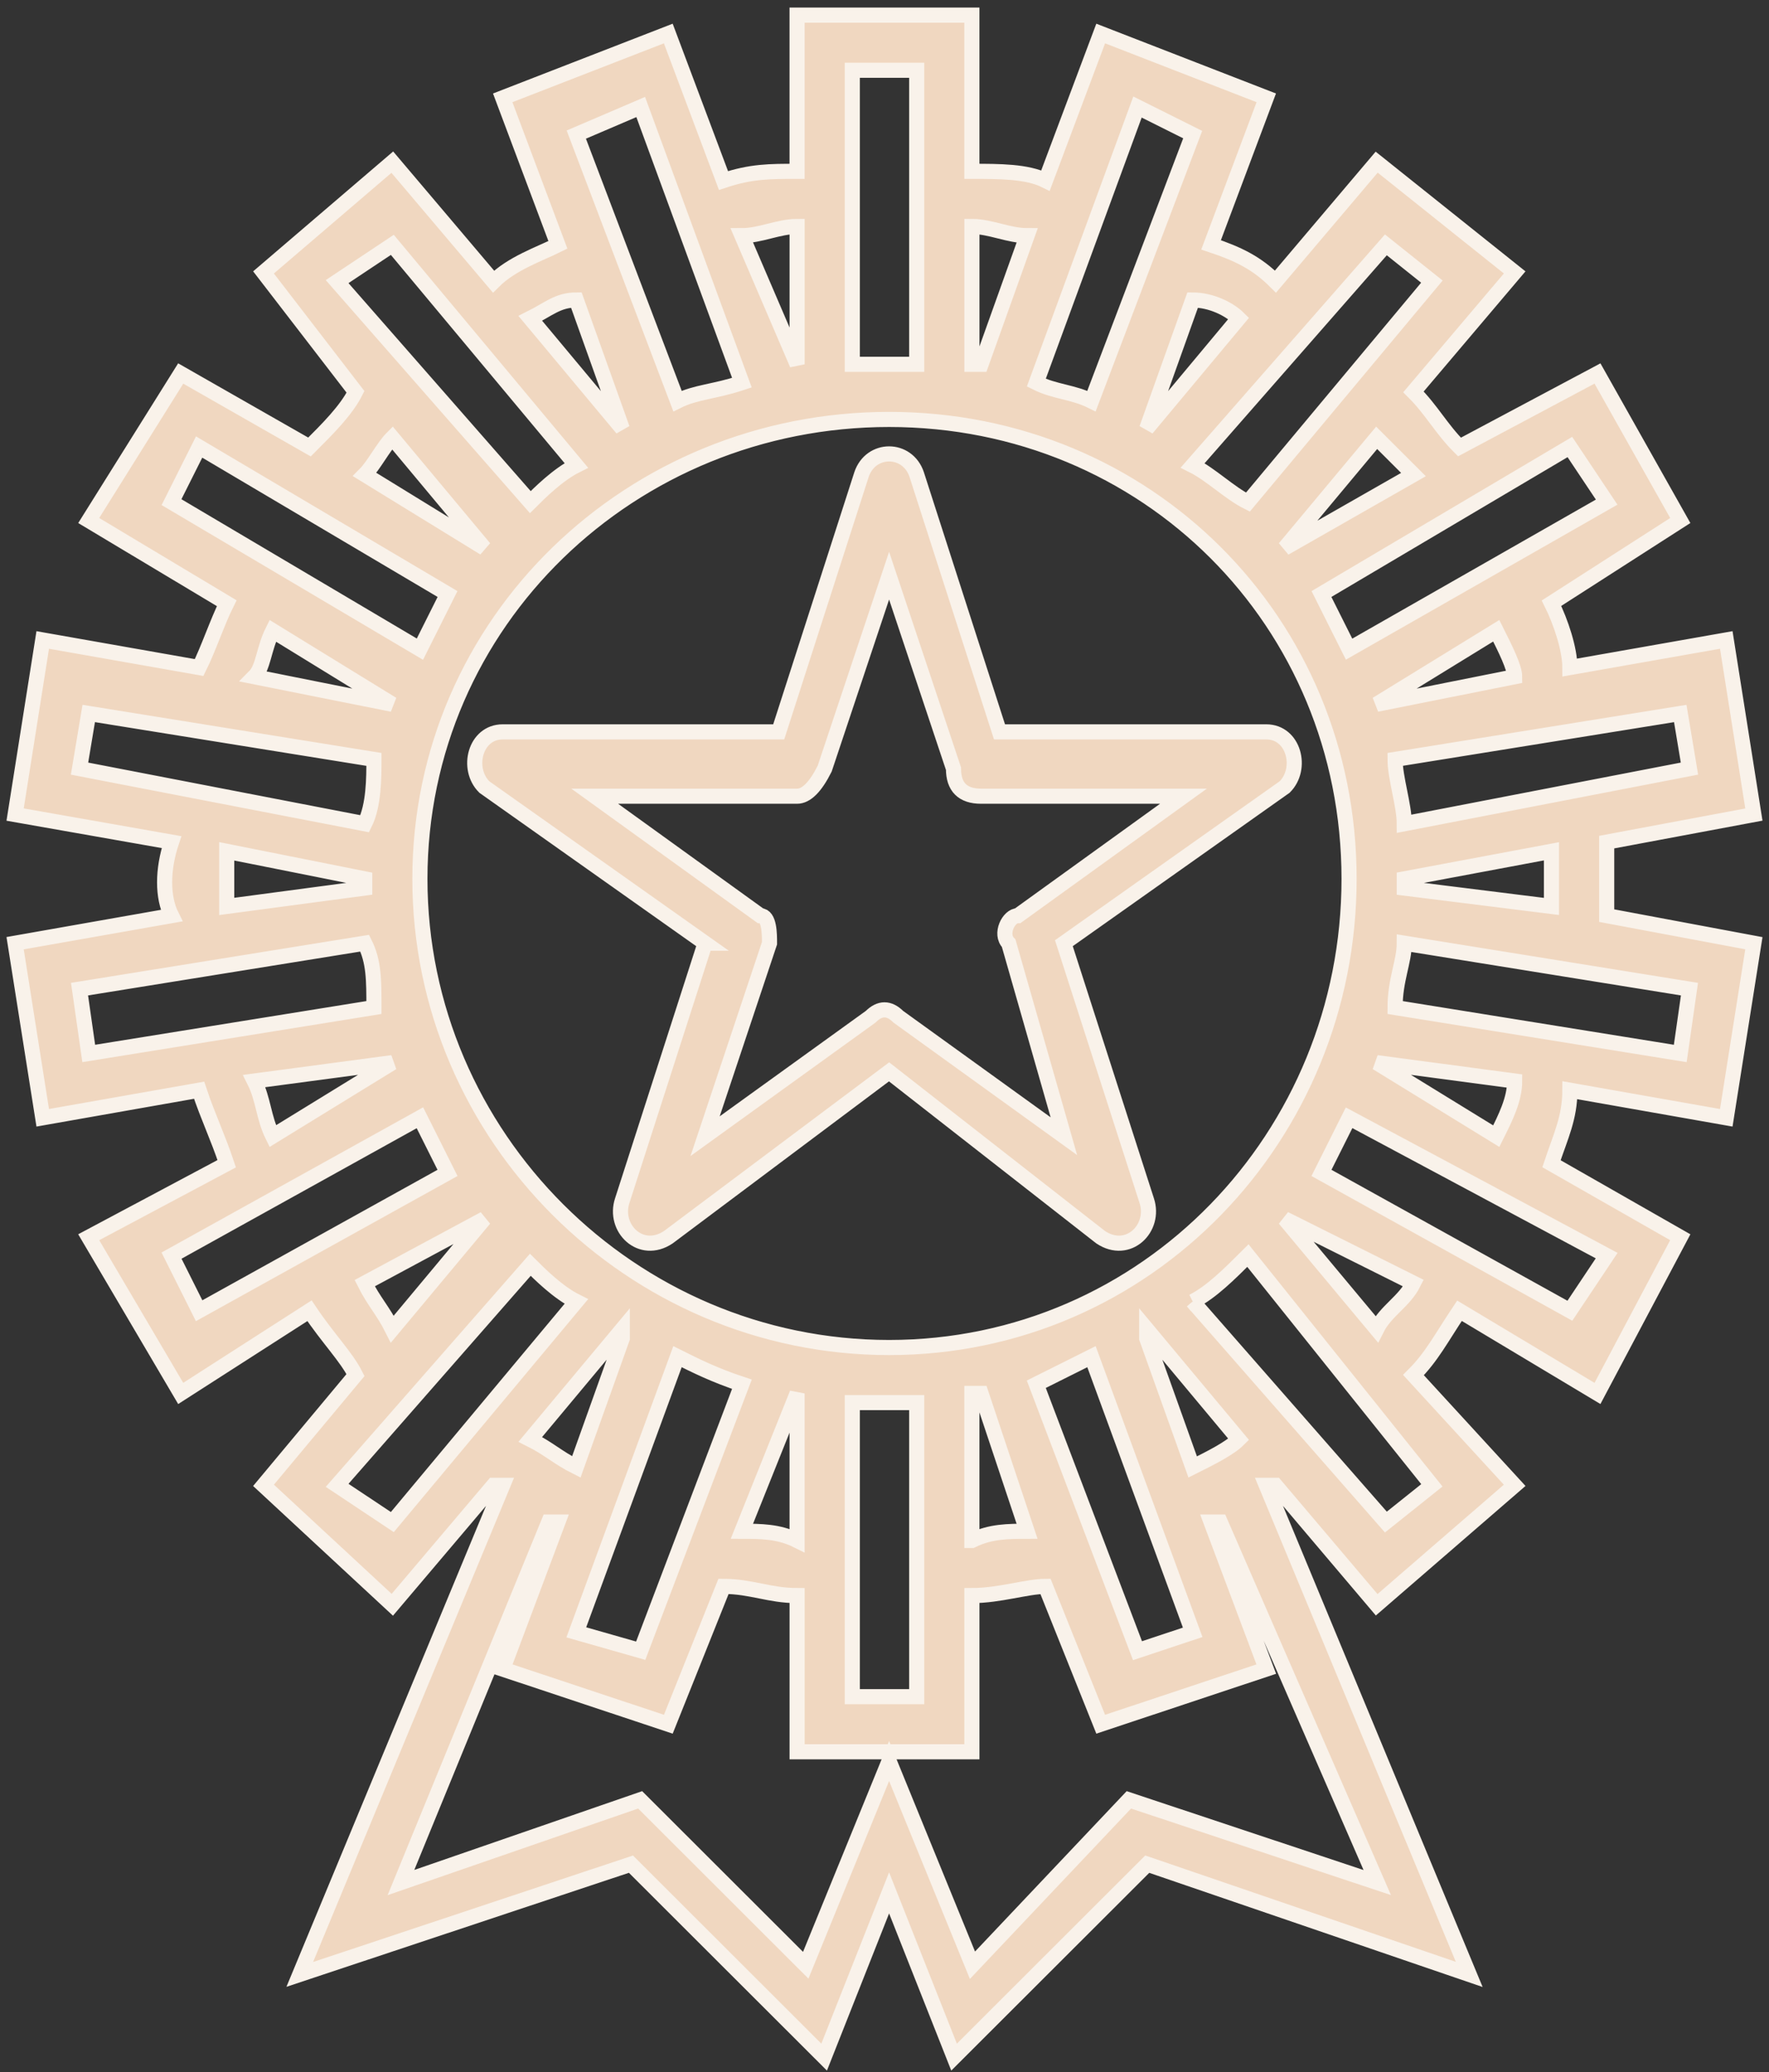 <svg width="117" height="137" viewBox="0 0 117 137" fill="none" xmlns="http://www.w3.org/2000/svg">
<rect x="0" y="0" width="117" height="137" fill="#333333" stroke="none"/>
<path fill-rule="evenodd" clip-rule="evenodd" d="M64.281 11.327C66.106 11.327 67.931 11.327 69.148 11.935L72.799 2.216L83.75 6.468L80.1 16.188C81.925 16.796 83.142 17.403 84.359 18.618L91.052 10.72L100.179 18.01L93.486 25.907C94.703 27.122 95.312 28.337 96.529 29.552L105.656 24.692L111.132 34.412L102.614 39.879C103.223 41.094 103.831 42.917 103.831 44.132L114.174 42.309L116 53.852L106.265 55.674V60.534L116 62.357L114.174 73.899L103.831 72.076C103.831 73.899 103.222 75.114 102.614 76.936L111.132 81.796L105.656 92.123L96.529 86.656C95.312 88.478 94.703 89.693 93.486 90.908L100.179 98.198L91.052 106.095L84.359 98.198H83.75L97.173 130.532L75.878 123.243L63.101 136L58.804 125.142L54.508 136L41.73 123.243L19.826 130.532L33.249 98.198H32.64L25.947 106.095L17.429 98.198L23.513 90.908C22.904 89.693 21.687 88.478 20.47 86.656L11.952 92.123L5.868 81.796L14.995 76.936C14.386 75.114 13.778 73.898 13.169 72.076L2.826 73.899L1 62.357L11.344 60.534C10.735 59.319 10.735 57.496 11.344 55.674L1 53.852L2.826 42.309L13.169 44.132C13.778 42.917 14.386 41.094 14.995 39.879L5.868 34.412L11.952 24.692L20.47 29.552C21.687 28.337 22.904 27.122 23.513 25.907L17.429 18.01L25.947 10.72L32.64 18.618C33.857 17.403 35.682 16.795 36.899 16.188L33.249 6.468L44.2 2.216L47.851 11.935C49.677 11.327 50.894 11.327 52.718 11.327V1H64.279V11.327H64.281ZM67.931 15.58C66.714 15.58 65.497 14.972 64.281 14.972V24.085H64.889L67.931 15.58ZM52.72 14.972C51.503 14.972 50.286 15.58 49.069 15.58L52.72 24.085V14.972ZM38.117 19.832C36.9 19.832 36.291 20.44 35.074 21.047L41.158 28.337L38.117 19.832ZM25.948 28.944C25.339 29.552 24.731 30.767 24.123 31.374L32.033 36.234L25.948 28.944ZM18.038 41.702C17.429 42.916 17.429 44.132 16.821 44.739L25.948 46.562L18.038 41.702ZM14.995 56.282V59.926L24.122 58.711V58.103L14.995 56.282ZM16.821 71.469C17.43 72.683 17.43 73.898 18.038 75.113L25.948 70.254L16.821 71.469ZM24.122 84.833C24.731 86.048 25.339 86.656 25.948 87.871L32.032 80.581L24.122 84.833ZM36.291 100.628L26.519 124.459L42.339 118.991L53.291 129.926L58.804 116.423L64.318 129.926L74.662 118.991L91.09 124.459L80.708 100.628H80.1L83.75 110.347L72.799 113.992L69.148 104.879C67.931 104.879 66.105 105.487 64.28 105.487V115.815H52.72V105.487C50.894 105.487 49.677 104.879 47.852 104.879L44.202 113.992L33.25 110.347L36.901 100.628H36.291ZM35.074 95.16C36.291 95.768 36.9 96.375 38.117 96.983L41.159 88.478V87.87L35.074 95.16ZM49.068 101.235C50.285 101.235 51.502 101.235 52.719 101.842V92.123L49.068 101.235ZM64.28 101.842C65.496 101.235 66.713 101.235 67.93 101.235L64.888 92.122H64.279V101.842L64.28 101.842ZM78.883 96.983C80.1 96.375 81.316 95.768 81.925 95.16L75.841 87.871V88.478L78.883 96.983ZM91.051 87.87C91.66 86.655 92.877 86.048 93.485 84.833L84.967 80.58L91.051 87.87ZM98.961 75.113C99.57 73.898 100.178 72.683 100.178 71.468L91.051 70.253L98.961 75.113ZM102.612 59.926V56.281L92.877 58.104V58.712L102.612 59.926ZM100.178 44.739C100.178 44.131 99.57 42.916 98.961 41.701L91.051 46.561L100.178 44.739ZM93.485 31.375L91.051 28.945L84.967 36.234L93.485 31.375ZM60.63 24.085V4.645H56.37V24.085H60.63ZM68.54 25.3C69.757 25.908 70.973 25.908 72.19 26.515L78.883 8.899L75.233 7.076L68.54 25.3ZM75.841 28.338L81.925 21.048C81.316 20.44 80.1 19.833 78.882 19.833L75.841 28.338ZM78.883 30.768C80.1 31.375 81.317 32.59 82.534 33.197L94.703 18.618L91.66 16.188L78.883 30.768ZM87.401 39.272C88.01 40.487 88.618 41.702 89.227 42.917L106.263 33.197L103.83 29.553L87.401 39.272ZM92.269 50.206C92.269 51.422 92.878 53.244 92.878 54.459L111.739 50.814L111.131 47.17L92.269 50.206ZM92.878 62.356C92.878 63.571 92.269 64.786 92.269 66.609L111.131 69.646L111.739 65.394L92.878 62.356ZM89.227 73.898C88.618 75.113 88.01 76.328 87.401 77.543L103.83 86.655L106.263 83.011L89.227 73.898ZM78.883 86.047L91.661 100.627L94.703 98.198L82.535 83.01C81.318 84.225 80.101 85.44 78.884 86.048L78.883 86.047ZM72.19 89.692C70.973 90.3 69.756 90.907 68.54 91.515L75.233 109.131L78.883 107.916L72.19 89.692ZM60.63 92.73H56.37V112.17H60.63V92.73ZM49.069 91.515C47.243 90.907 46.026 90.3 44.809 89.692L38.116 107.917L42.376 109.132L49.069 91.515ZM35.075 83.618L22.297 98.198L25.948 100.627L38.116 86.047C36.899 85.44 35.683 84.225 35.075 83.618ZM29.598 77.543C28.989 76.328 28.381 75.113 27.773 73.898L11.345 83.011L13.17 86.655L29.598 77.543ZM24.731 66.609C24.731 64.786 24.731 63.571 24.122 62.356L5.26 65.394L5.869 69.646L24.731 66.609ZM24.122 54.459C24.731 53.244 24.731 51.422 24.731 50.206L5.869 47.169L5.26 50.814L24.122 54.459ZM27.773 42.917C28.381 41.702 28.989 40.487 29.598 39.272L13.17 29.553L11.344 33.197L27.773 42.917ZM38.116 30.768L25.948 16.188L22.297 18.618L35.075 33.197C35.683 32.59 36.899 31.375 38.116 30.768ZM44.809 26.515C46.026 25.907 47.243 25.907 49.069 25.3L42.376 7.075L38.116 8.898L44.809 26.515ZM58.804 27.73C41.767 27.73 27.772 41.094 27.772 58.104C27.772 75.113 41.766 89.087 58.804 89.087C75.841 89.087 89.226 75.115 89.226 58.104C89.226 41.095 75.841 27.73 58.804 27.73ZM46.635 62.357L32.032 52.03C30.815 50.815 31.423 48.385 33.249 48.385H51.503L56.979 31.376C57.588 29.553 60.022 29.553 60.63 31.376L66.106 48.385H83.75C85.576 48.385 86.184 50.815 84.967 52.03L70.364 62.357L75.84 79.367C76.449 81.189 74.624 83.011 72.798 81.796L58.803 70.862L44.2 81.796C42.375 83.011 40.55 81.189 41.158 79.367L46.634 62.357H46.635ZM58.804 38.059L54.544 50.816C53.936 52.031 53.328 52.638 52.719 52.638H39.333L50.285 60.536C50.894 60.536 50.894 61.751 50.894 62.359L46.634 75.116L57.586 67.218C58.195 66.611 58.803 66.611 59.412 67.218L70.364 75.116L66.713 62.359C66.104 61.751 66.713 60.536 67.322 60.536L78.273 52.638H64.888C63.671 52.638 63.062 52.031 63.062 50.816L58.804 38.059Z" fill="#F0D7C0" stroke="#F9F2EA"/>
</svg>
